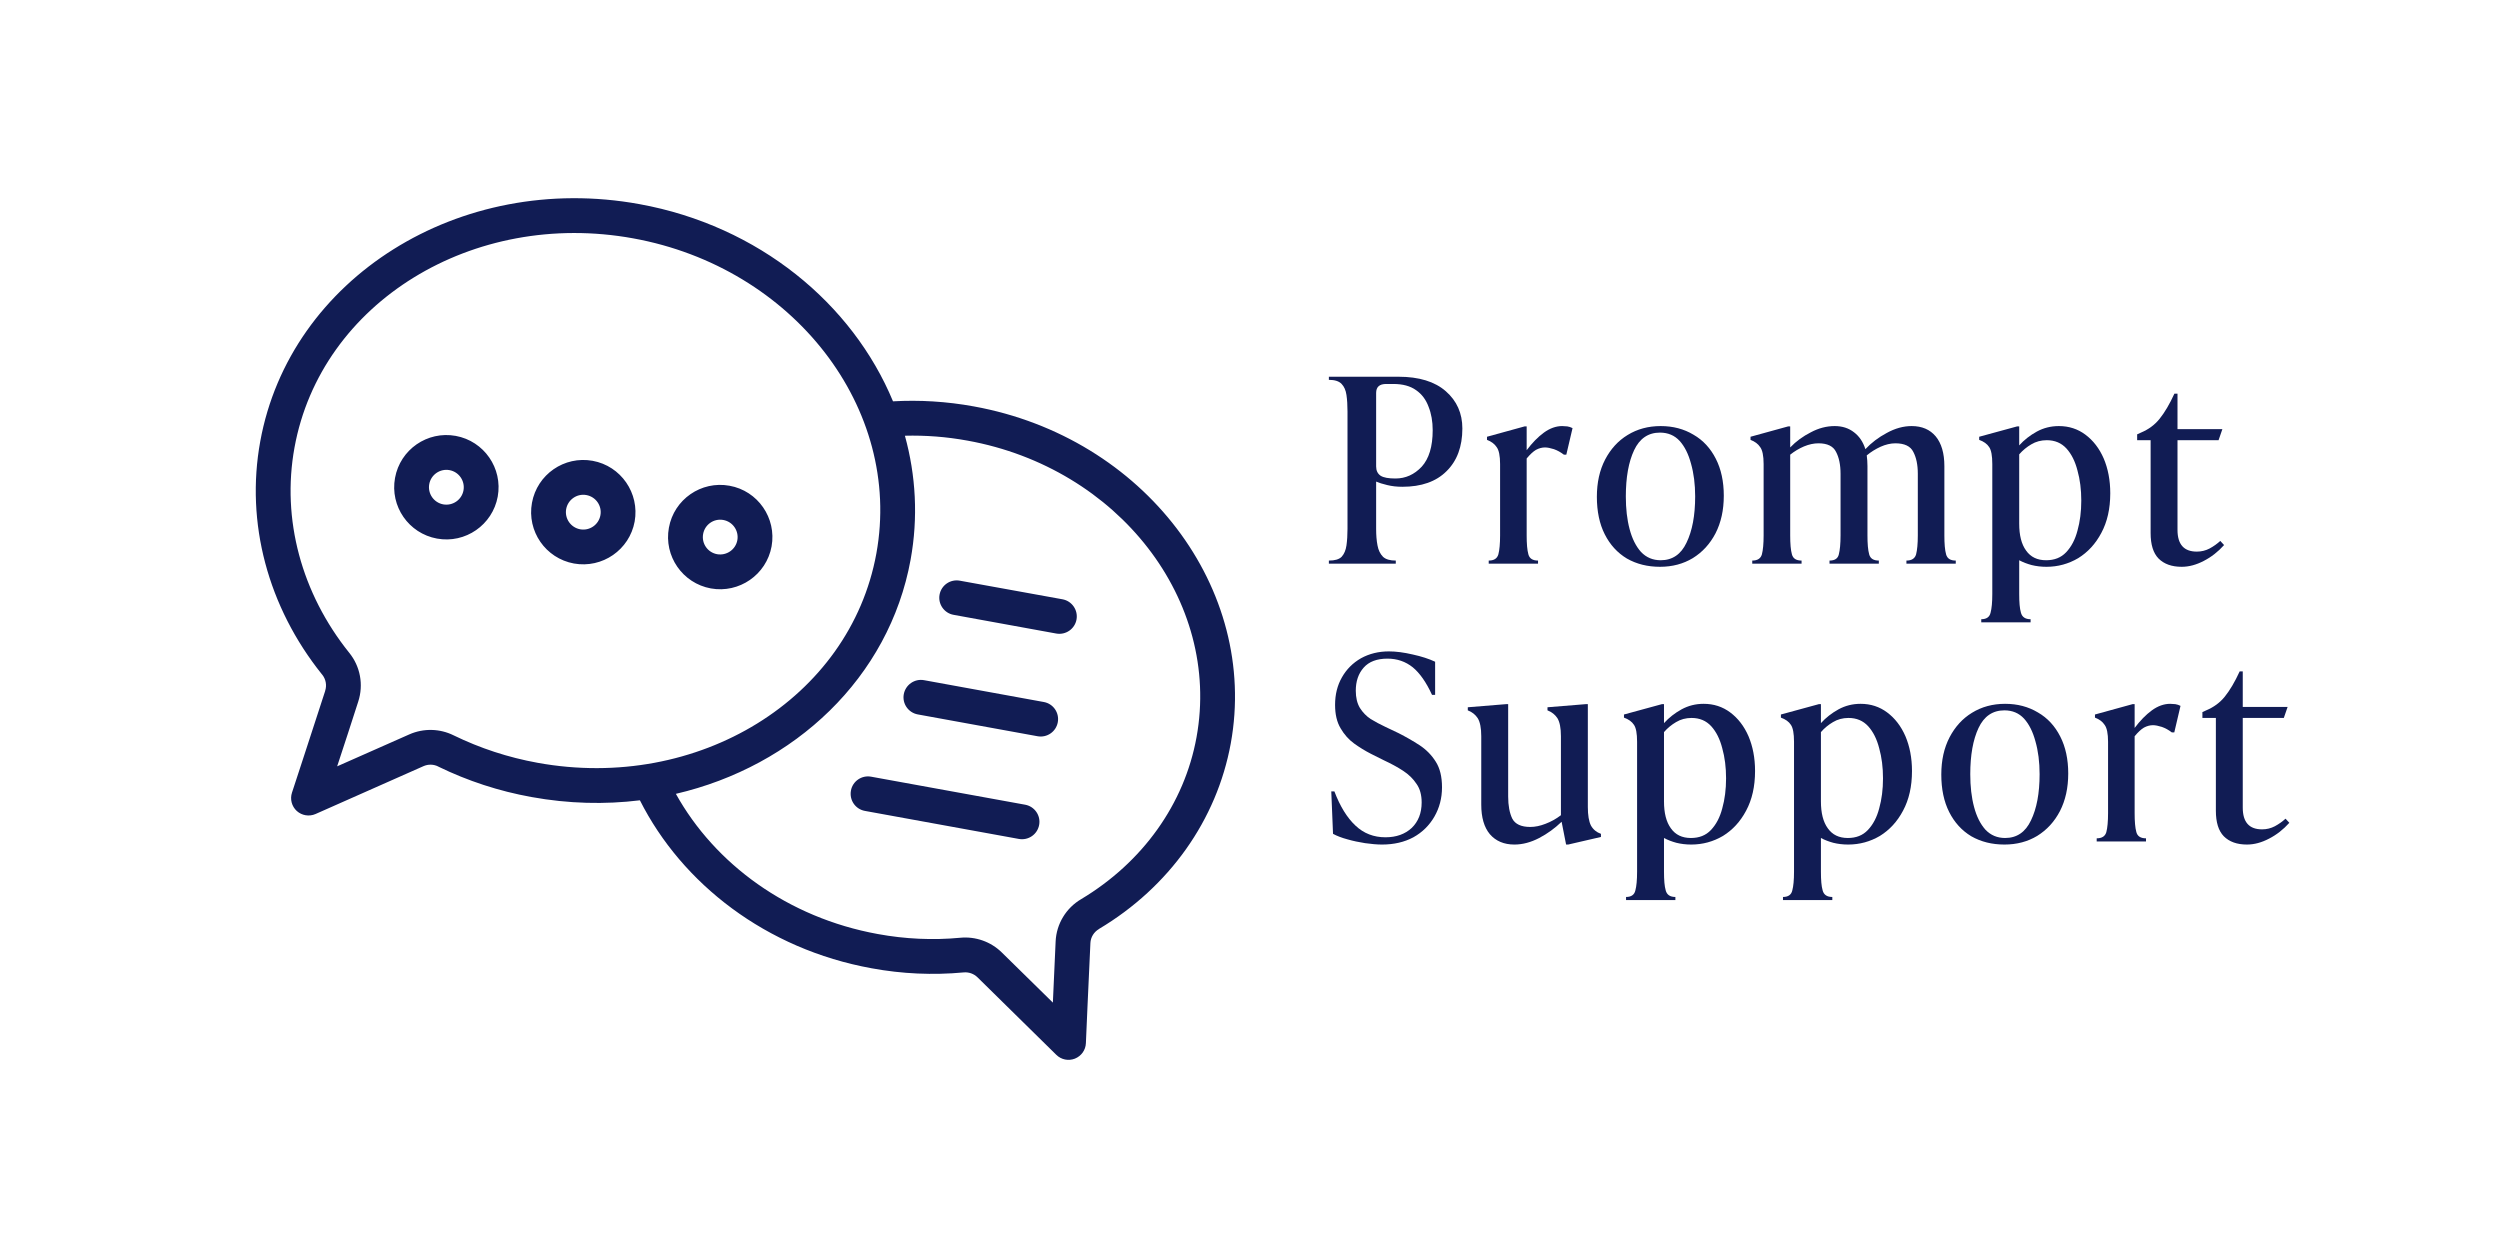 <svg xmlns="http://www.w3.org/2000/svg" xmlns:xlink="http://www.w3.org/1999/xlink" width="151" zoomAndPan="magnify" viewBox="0 0 113.25 56.25" height="75" preserveAspectRatio="xMidYMid meet" version="1.0"><defs><g></g><clipPath id="9523e323a4"><path d="M 11 8 L 56 8 L 56 49 L 11 49 Z M 11 8" clip-rule="nonzero"></path></clipPath><clipPath id="1c3a2ec68f"><path d="M 14.18 6.555 L 59.328 14.77 L 53.102 48.992 L 7.957 40.781 Z M 14.18 6.555" clip-rule="nonzero"></path></clipPath><clipPath id="cd32ed5699"><path d="M 59.25 14.754 L 14.102 6.543 L 7.875 40.766 L 53.023 48.98 Z M 59.25 14.754" clip-rule="nonzero"></path></clipPath></defs><g clip-path="url(#9523e323a4)"><g clip-path="url(#1c3a2ec68f)"><g clip-path="url(#cd32ed5699)"><path fill="#111c54" d="M 40.453 18.18 C 41.648 18.113 42.875 18.184 44.113 18.41 C 51.836 19.812 57.027 26.672 55.754 33.676 C 55.121 37.148 52.965 40.184 49.789 42.078 C 49.789 42.082 49.785 42.082 49.781 42.086 C 49.555 42.219 49.406 42.457 49.395 42.723 C 49.395 42.727 49.395 42.727 49.395 42.727 C 49.32 44.254 49.191 47.254 49.191 47.254 C 49.18 47.566 48.984 47.84 48.691 47.957 C 48.402 48.07 48.074 48.004 47.852 47.785 L 44.281 44.273 C 44.113 44.109 43.883 44.027 43.648 44.051 C 43.648 44.051 43.648 44.051 43.645 44.051 C 42.266 44.18 40.863 44.117 39.484 43.863 C 34.707 42.996 30.895 40.035 28.988 36.254 C 27.402 36.449 25.75 36.41 24.074 36.105 C 22.605 35.84 21.184 35.375 19.855 34.727 C 19.855 34.723 19.855 34.723 19.852 34.723 C 19.641 34.617 19.398 34.613 19.184 34.707 L 14.293 36.875 C 14.008 37 13.676 36.945 13.445 36.738 C 13.215 36.527 13.129 36.203 13.227 35.906 C 13.227 35.906 14.238 32.824 14.73 31.301 L 14.73 31.293 C 14.812 31.043 14.762 30.766 14.594 30.559 C 14.59 30.555 14.59 30.555 14.586 30.551 C 12.133 27.492 11.117 23.68 11.789 19.996 C 13.133 12.605 20.812 7.762 28.961 9.246 C 34.379 10.23 38.617 13.758 40.453 18.18 Z M 40.992 19.738 C 41.922 19.715 42.875 19.785 43.832 19.961 C 50.66 21.199 55.328 27.203 54.203 33.395 C 53.652 36.43 51.754 39.066 48.984 40.727 C 48.293 41.129 47.855 41.855 47.82 42.648 C 47.785 43.395 47.734 44.492 47.695 45.418 L 45.383 43.148 C 44.883 42.656 44.191 42.414 43.5 42.48 C 42.262 42.598 41 42.539 39.766 42.312 C 35.684 41.57 32.379 39.133 30.617 35.961 C 35.996 34.711 40.277 30.699 41.25 25.355 C 41.598 23.441 41.488 21.535 40.992 19.738 Z M 39.699 25.074 C 40.895 18.496 35.934 12.113 28.68 10.797 C 21.426 9.477 14.535 13.699 13.34 20.277 C 12.75 23.52 13.656 26.871 15.816 29.566 C 16.324 30.188 16.477 31.023 16.227 31.785 C 15.98 32.559 15.594 33.742 15.273 34.715 L 18.547 33.266 C 19.188 32.984 19.922 33 20.551 33.312 C 21.746 33.895 23.031 34.316 24.355 34.555 C 31.613 35.875 38.5 31.652 39.699 25.074 Z M 39.461 35.184 L 46.438 36.453 C 46.867 36.531 47.152 36.941 47.074 37.367 C 46.996 37.797 46.586 38.082 46.156 38.004 L 39.18 36.734 C 38.75 36.656 38.469 36.246 38.547 35.816 C 38.621 35.391 39.035 35.105 39.461 35.184 Z M 41.859 30.812 L 47.285 31.801 C 47.715 31.879 47.996 32.289 47.918 32.719 C 47.84 33.145 47.43 33.43 47.004 33.352 L 41.574 32.363 C 41.148 32.285 40.863 31.875 40.941 31.449 C 41.02 31.02 41.43 30.734 41.859 30.812 Z M 20.645 19.746 C 21.926 19.98 22.781 21.211 22.547 22.496 C 22.312 23.777 21.082 24.633 19.797 24.398 C 18.512 24.164 17.66 22.934 17.895 21.648 C 18.129 20.363 19.359 19.512 20.645 19.746 Z M 26.848 20.875 C 28.129 21.109 28.98 22.34 28.75 23.625 C 28.516 24.906 27.285 25.758 26 25.527 C 24.715 25.293 23.863 24.062 24.098 22.777 C 24.332 21.492 25.562 20.641 26.848 20.875 Z M 33.047 22.004 C 34.332 22.234 35.184 23.469 34.953 24.75 C 34.719 26.035 33.484 26.887 32.203 26.656 C 30.918 26.422 30.066 25.188 30.301 23.906 C 30.531 22.621 31.766 21.77 33.047 22.004 Z M 43.48 26.305 L 48.133 27.148 C 48.559 27.227 48.844 27.637 48.766 28.066 C 48.688 28.492 48.277 28.777 47.848 28.699 L 43.199 27.852 C 42.77 27.777 42.484 27.363 42.562 26.938 C 42.641 26.508 43.051 26.227 43.48 26.305 Z M 20.363 21.297 C 19.934 21.219 19.523 21.504 19.445 21.93 C 19.367 22.359 19.652 22.77 20.078 22.848 C 20.508 22.926 20.918 22.641 20.996 22.215 C 21.074 21.785 20.789 21.375 20.363 21.297 Z M 26.562 22.426 C 26.137 22.348 25.727 22.633 25.648 23.059 C 25.57 23.488 25.855 23.898 26.281 23.977 C 26.711 24.055 27.121 23.77 27.199 23.34 C 27.277 22.914 26.992 22.504 26.562 22.426 Z M 32.766 23.555 C 32.34 23.477 31.93 23.758 31.852 24.188 C 31.773 24.617 32.055 25.027 32.484 25.105 C 32.914 25.18 33.324 24.898 33.402 24.469 C 33.477 24.043 33.195 23.633 32.766 23.555 Z M 32.766 23.555" fill-opacity="1" fill-rule="evenodd"></path></g></g></g><g fill="#111c54" fill-opacity="1"><g transform="translate(59.995, 25.535)"><g><path d="M 0.203 -8.469 L 3.359 -8.469 C 4.285 -8.469 5 -8.25 5.5 -7.812 C 6 -7.375 6.25 -6.812 6.25 -6.125 C 6.25 -5.301 6.008 -4.656 5.531 -4.188 C 5.062 -3.719 4.395 -3.484 3.531 -3.484 C 3.289 -3.484 3.062 -3.508 2.844 -3.562 C 2.633 -3.613 2.469 -3.664 2.344 -3.719 L 2.344 -1.578 C 2.344 -1.297 2.363 -1.047 2.406 -0.828 C 2.445 -0.609 2.531 -0.438 2.656 -0.312 C 2.781 -0.195 2.973 -0.141 3.234 -0.141 L 3.234 0 L 0.203 0 L 0.203 -0.141 C 0.473 -0.141 0.664 -0.195 0.781 -0.312 C 0.895 -0.438 0.969 -0.609 1 -0.828 C 1.031 -1.047 1.047 -1.297 1.047 -1.578 L 1.047 -6.891 C 1.047 -7.18 1.031 -7.43 1 -7.641 C 0.969 -7.859 0.895 -8.023 0.781 -8.141 C 0.664 -8.266 0.473 -8.328 0.203 -8.328 Z M 3.219 -3.859 C 3.676 -3.859 4.07 -4.035 4.406 -4.391 C 4.738 -4.754 4.906 -5.305 4.906 -6.047 C 4.906 -6.441 4.844 -6.797 4.719 -7.109 C 4.602 -7.43 4.414 -7.68 4.156 -7.859 C 3.895 -8.047 3.551 -8.141 3.125 -8.141 L 2.797 -8.141 C 2.492 -8.141 2.344 -8.004 2.344 -7.734 L 2.344 -4.406 C 2.344 -4.219 2.41 -4.078 2.547 -3.984 C 2.68 -3.898 2.906 -3.859 3.219 -3.859 Z M 3.219 -3.859"></path></g></g></g><g fill="#111c54" fill-opacity="1"><g transform="translate(67.22, 25.535)"><g><path d="M 3.547 -6.234 C 3.617 -6.234 3.695 -6.227 3.781 -6.219 C 3.863 -6.207 3.941 -6.18 4.016 -6.141 L 3.734 -4.938 L 3.625 -4.938 C 3.477 -5.051 3.328 -5.133 3.172 -5.188 C 3.016 -5.238 2.879 -5.266 2.766 -5.266 C 2.629 -5.266 2.492 -5.227 2.359 -5.156 C 2.234 -5.082 2.094 -4.953 1.938 -4.766 L 1.938 -1.281 C 1.938 -0.906 1.961 -0.617 2.016 -0.422 C 2.066 -0.234 2.211 -0.141 2.453 -0.141 L 2.453 0 L 0.219 0 L 0.219 -0.141 C 0.457 -0.141 0.602 -0.234 0.656 -0.422 C 0.707 -0.617 0.734 -0.906 0.734 -1.281 L 0.734 -4.516 C 0.734 -4.891 0.68 -5.145 0.578 -5.281 C 0.484 -5.426 0.336 -5.535 0.141 -5.609 L 0.141 -5.75 L 1.844 -6.219 L 1.938 -6.219 L 1.938 -5.141 C 2.188 -5.473 2.445 -5.738 2.719 -5.938 C 2.988 -6.133 3.266 -6.234 3.547 -6.234 Z M 3.547 -6.234"></path></g></g></g><g fill="#111c54" fill-opacity="1"><g transform="translate(72.072, 25.535)"><g><path d="M 3.125 0.141 C 2.562 0.141 2.062 0.016 1.625 -0.234 C 1.195 -0.492 0.863 -0.859 0.625 -1.328 C 0.383 -1.805 0.266 -2.375 0.266 -3.031 C 0.266 -3.676 0.391 -4.238 0.641 -4.719 C 0.891 -5.195 1.227 -5.566 1.656 -5.828 C 2.094 -6.098 2.594 -6.234 3.156 -6.234 C 3.719 -6.234 4.211 -6.102 4.641 -5.844 C 5.078 -5.594 5.414 -5.227 5.656 -4.75 C 5.895 -4.281 6.016 -3.723 6.016 -3.078 C 6.016 -2.43 5.891 -1.863 5.641 -1.375 C 5.391 -0.895 5.047 -0.52 4.609 -0.25 C 4.18 0.008 3.688 0.141 3.125 0.141 Z M 3.156 -0.156 C 3.688 -0.156 4.078 -0.422 4.328 -0.953 C 4.586 -1.484 4.719 -2.18 4.719 -3.047 C 4.719 -3.598 4.656 -4.094 4.531 -4.531 C 4.414 -4.969 4.242 -5.312 4.016 -5.562 C 3.785 -5.812 3.488 -5.938 3.125 -5.938 C 2.594 -5.938 2.203 -5.672 1.953 -5.141 C 1.703 -4.609 1.578 -3.91 1.578 -3.047 C 1.578 -2.492 1.633 -2 1.75 -1.562 C 1.863 -1.133 2.035 -0.789 2.266 -0.531 C 2.504 -0.281 2.801 -0.156 3.156 -0.156 Z M 3.156 -0.156"></path></g></g></g><g fill="#111c54" fill-opacity="1"><g transform="translate(79.158, 25.535)"><g><path d="M 8.922 -4.422 L 8.922 -1.281 C 8.922 -0.906 8.945 -0.617 9 -0.422 C 9.051 -0.234 9.195 -0.141 9.438 -0.141 L 9.438 0 L 7.203 0 L 7.203 -0.141 C 7.441 -0.141 7.586 -0.234 7.641 -0.422 C 7.691 -0.617 7.719 -0.906 7.719 -1.281 L 7.719 -4.078 C 7.719 -4.484 7.648 -4.812 7.516 -5.062 C 7.391 -5.32 7.117 -5.453 6.703 -5.453 C 6.484 -5.453 6.258 -5.398 6.031 -5.297 C 5.801 -5.191 5.594 -5.062 5.406 -4.906 C 5.426 -4.75 5.438 -4.586 5.438 -4.422 L 5.438 -1.281 C 5.438 -0.906 5.461 -0.617 5.516 -0.422 C 5.566 -0.234 5.711 -0.141 5.953 -0.141 L 5.953 0 L 3.719 0 L 3.719 -0.141 C 3.957 -0.141 4.098 -0.234 4.141 -0.422 C 4.191 -0.617 4.219 -0.906 4.219 -1.281 L 4.219 -4.078 C 4.219 -4.484 4.148 -4.812 4.016 -5.062 C 3.891 -5.32 3.625 -5.453 3.219 -5.453 C 3.008 -5.453 2.789 -5.406 2.562 -5.312 C 2.344 -5.219 2.133 -5.094 1.938 -4.938 L 1.938 -1.281 C 1.938 -0.906 1.961 -0.617 2.016 -0.422 C 2.066 -0.234 2.211 -0.141 2.453 -0.141 L 2.453 0 L 0.219 0 L 0.219 -0.141 C 0.457 -0.141 0.602 -0.234 0.656 -0.422 C 0.707 -0.617 0.734 -0.906 0.734 -1.281 L 0.734 -4.516 C 0.734 -4.891 0.68 -5.145 0.578 -5.281 C 0.484 -5.426 0.336 -5.535 0.141 -5.609 L 0.141 -5.75 L 1.844 -6.219 L 1.938 -6.219 L 1.938 -5.266 C 2.207 -5.547 2.52 -5.773 2.875 -5.953 C 3.227 -6.141 3.586 -6.234 3.953 -6.234 C 4.297 -6.234 4.586 -6.141 4.828 -5.953 C 5.066 -5.773 5.238 -5.52 5.344 -5.188 C 5.613 -5.477 5.938 -5.723 6.312 -5.922 C 6.688 -6.129 7.062 -6.234 7.438 -6.234 C 7.906 -6.234 8.27 -6.078 8.531 -5.766 C 8.789 -5.453 8.922 -5.004 8.922 -4.422 Z M 8.922 -4.422"></path></g></g></g><g fill="#111c54" fill-opacity="1"><g transform="translate(89.548, 25.535)"><g><path d="M 3.719 -6.234 C 4.176 -6.234 4.578 -6.102 4.922 -5.844 C 5.273 -5.582 5.551 -5.223 5.75 -4.766 C 5.945 -4.305 6.047 -3.781 6.047 -3.188 C 6.047 -2.488 5.91 -1.891 5.641 -1.391 C 5.379 -0.898 5.031 -0.52 4.594 -0.25 C 4.156 0.008 3.676 0.141 3.156 0.141 C 2.914 0.141 2.691 0.113 2.484 0.062 C 2.285 0.008 2.098 -0.062 1.922 -0.156 L 1.922 1.375 C 1.922 1.75 1.945 2.031 2 2.219 C 2.051 2.414 2.195 2.516 2.438 2.516 L 2.438 2.656 L 0.203 2.656 L 0.203 2.516 C 0.441 2.516 0.582 2.414 0.625 2.219 C 0.676 2.031 0.703 1.75 0.703 1.375 L 0.703 -4.516 C 0.703 -4.891 0.656 -5.145 0.562 -5.281 C 0.469 -5.426 0.316 -5.535 0.109 -5.609 L 0.109 -5.75 L 1.828 -6.219 L 1.922 -6.219 L 1.922 -5.359 C 2.148 -5.609 2.414 -5.816 2.719 -5.984 C 3.02 -6.148 3.352 -6.234 3.719 -6.234 Z M 3.141 -0.156 C 3.516 -0.156 3.816 -0.273 4.047 -0.516 C 4.285 -0.766 4.457 -1.094 4.562 -1.5 C 4.676 -1.906 4.734 -2.359 4.734 -2.859 C 4.734 -3.359 4.676 -3.812 4.562 -4.219 C 4.457 -4.633 4.289 -4.969 4.062 -5.219 C 3.832 -5.469 3.535 -5.594 3.172 -5.594 C 2.91 -5.594 2.676 -5.531 2.469 -5.406 C 2.27 -5.289 2.086 -5.141 1.922 -4.953 L 1.922 -1.812 C 1.922 -1.289 2.023 -0.883 2.234 -0.594 C 2.441 -0.301 2.742 -0.156 3.141 -0.156 Z M 3.141 -0.156"></path></g></g></g><g fill="#111c54" fill-opacity="1"><g transform="translate(96.657, 25.535)"><g><path d="M 3.922 -1.031 L 4.094 -0.844 C 3.82 -0.539 3.516 -0.301 3.172 -0.125 C 2.836 0.051 2.504 0.141 2.172 0.141 C 1.723 0.141 1.375 0.016 1.125 -0.234 C 0.883 -0.484 0.766 -0.867 0.766 -1.391 L 0.766 -5.594 L 0.156 -5.594 L 0.156 -5.859 L 0.328 -5.938 C 0.672 -6.082 0.953 -6.289 1.172 -6.562 C 1.398 -6.844 1.625 -7.223 1.844 -7.703 L 1.984 -7.703 L 1.984 -6.094 L 4.016 -6.094 L 3.844 -5.594 L 1.984 -5.594 L 1.984 -1.531 C 1.984 -0.875 2.273 -0.547 2.859 -0.547 C 3.066 -0.547 3.258 -0.594 3.438 -0.688 C 3.625 -0.789 3.785 -0.906 3.922 -1.031 Z M 3.922 -1.031"></path></g></g></g><g fill="#111c54" fill-opacity="1"><g transform="translate(59.995, 38.117)"><g><path d="M 2.609 0.141 C 2.379 0.141 2.125 0.117 1.844 0.078 C 1.57 0.035 1.305 -0.02 1.047 -0.094 C 0.785 -0.164 0.566 -0.25 0.391 -0.344 L 0.312 -2.266 L 0.453 -2.266 C 0.711 -1.586 1.031 -1.07 1.406 -0.719 C 1.781 -0.363 2.234 -0.188 2.766 -0.188 C 3.254 -0.188 3.648 -0.328 3.953 -0.609 C 4.254 -0.898 4.406 -1.285 4.406 -1.766 C 4.406 -2.109 4.328 -2.391 4.172 -2.609 C 4.023 -2.836 3.82 -3.035 3.562 -3.203 C 3.312 -3.367 3.023 -3.523 2.703 -3.672 L 2.109 -3.969 C 1.848 -4.102 1.594 -4.258 1.344 -4.438 C 1.102 -4.613 0.898 -4.844 0.734 -5.125 C 0.566 -5.406 0.484 -5.758 0.484 -6.188 C 0.484 -6.656 0.586 -7.07 0.797 -7.438 C 1.004 -7.801 1.289 -8.086 1.656 -8.297 C 2.031 -8.504 2.453 -8.609 2.922 -8.609 C 3.242 -8.609 3.602 -8.562 4 -8.469 C 4.395 -8.383 4.734 -8.273 5.016 -8.141 L 5.016 -6.641 L 4.875 -6.641 C 4.613 -7.211 4.32 -7.629 4 -7.891 C 3.676 -8.148 3.297 -8.281 2.859 -8.281 C 2.379 -8.281 2.02 -8.145 1.781 -7.875 C 1.539 -7.602 1.422 -7.254 1.422 -6.828 C 1.422 -6.516 1.484 -6.254 1.609 -6.047 C 1.734 -5.848 1.895 -5.68 2.094 -5.547 C 2.301 -5.422 2.523 -5.301 2.766 -5.188 L 3.359 -4.906 C 3.691 -4.738 4.008 -4.555 4.312 -4.359 C 4.613 -4.16 4.859 -3.91 5.047 -3.609 C 5.234 -3.316 5.328 -2.93 5.328 -2.453 C 5.328 -1.961 5.211 -1.52 4.984 -1.125 C 4.754 -0.727 4.438 -0.414 4.031 -0.188 C 3.625 0.031 3.148 0.141 2.609 0.141 Z M 2.609 0.141"></path></g></g></g><g fill="#111c54" fill-opacity="1"><g transform="translate(66.382, 38.117)"><g><path d="M 5.547 -6.219 L 5.547 -1.562 C 5.547 -1.188 5.594 -0.906 5.688 -0.719 C 5.789 -0.539 5.941 -0.414 6.141 -0.344 L 6.141 -0.203 L 4.656 0.141 L 4.562 0.141 L 4.359 -0.891 C 4.055 -0.598 3.719 -0.352 3.344 -0.156 C 2.969 0.039 2.594 0.141 2.219 0.141 C 1.75 0.141 1.379 -0.016 1.109 -0.328 C 0.848 -0.641 0.719 -1.086 0.719 -1.672 L 0.719 -4.766 C 0.719 -5.141 0.664 -5.41 0.562 -5.578 C 0.457 -5.742 0.305 -5.863 0.109 -5.938 L 0.109 -6.078 L 1.844 -6.219 L 1.938 -6.219 L 1.938 -2.031 C 1.938 -1.625 2 -1.289 2.125 -1.031 C 2.258 -0.781 2.531 -0.656 2.938 -0.656 C 3.156 -0.656 3.383 -0.703 3.625 -0.797 C 3.875 -0.891 4.109 -1.02 4.328 -1.188 L 4.328 -4.766 C 4.328 -5.141 4.273 -5.41 4.172 -5.578 C 4.066 -5.742 3.914 -5.863 3.719 -5.938 L 3.719 -6.078 L 5.453 -6.219 Z M 5.547 -6.219"></path></g></g></g><g fill="#111c54" fill-opacity="1"><g transform="translate(73.457, 38.117)"><g><path d="M 3.719 -6.234 C 4.176 -6.234 4.578 -6.102 4.922 -5.844 C 5.273 -5.582 5.551 -5.223 5.75 -4.766 C 5.945 -4.305 6.047 -3.781 6.047 -3.188 C 6.047 -2.488 5.91 -1.891 5.641 -1.391 C 5.379 -0.898 5.031 -0.52 4.594 -0.25 C 4.156 0.008 3.676 0.141 3.156 0.141 C 2.914 0.141 2.691 0.113 2.484 0.062 C 2.285 0.008 2.098 -0.062 1.922 -0.156 L 1.922 1.375 C 1.922 1.75 1.945 2.031 2 2.219 C 2.051 2.414 2.195 2.516 2.438 2.516 L 2.438 2.656 L 0.203 2.656 L 0.203 2.516 C 0.441 2.516 0.582 2.414 0.625 2.219 C 0.676 2.031 0.703 1.75 0.703 1.375 L 0.703 -4.516 C 0.703 -4.891 0.656 -5.145 0.562 -5.281 C 0.469 -5.426 0.316 -5.535 0.109 -5.609 L 0.109 -5.75 L 1.828 -6.219 L 1.922 -6.219 L 1.922 -5.359 C 2.148 -5.609 2.414 -5.816 2.719 -5.984 C 3.02 -6.148 3.352 -6.234 3.719 -6.234 Z M 3.141 -0.156 C 3.516 -0.156 3.816 -0.273 4.047 -0.516 C 4.285 -0.766 4.457 -1.094 4.562 -1.5 C 4.676 -1.906 4.734 -2.359 4.734 -2.859 C 4.734 -3.359 4.676 -3.812 4.562 -4.219 C 4.457 -4.633 4.289 -4.969 4.062 -5.219 C 3.832 -5.469 3.535 -5.594 3.172 -5.594 C 2.91 -5.594 2.676 -5.531 2.469 -5.406 C 2.27 -5.289 2.086 -5.141 1.922 -4.953 L 1.922 -1.812 C 1.922 -1.289 2.023 -0.883 2.234 -0.594 C 2.441 -0.301 2.742 -0.156 3.141 -0.156 Z M 3.141 -0.156"></path></g></g></g><g fill="#111c54" fill-opacity="1"><g transform="translate(80.566, 38.117)"><g><path d="M 3.719 -6.234 C 4.176 -6.234 4.578 -6.102 4.922 -5.844 C 5.273 -5.582 5.551 -5.223 5.75 -4.766 C 5.945 -4.305 6.047 -3.781 6.047 -3.188 C 6.047 -2.488 5.91 -1.891 5.641 -1.391 C 5.379 -0.898 5.031 -0.52 4.594 -0.25 C 4.156 0.008 3.676 0.141 3.156 0.141 C 2.914 0.141 2.691 0.113 2.484 0.062 C 2.285 0.008 2.098 -0.062 1.922 -0.156 L 1.922 1.375 C 1.922 1.75 1.945 2.031 2 2.219 C 2.051 2.414 2.195 2.516 2.438 2.516 L 2.438 2.656 L 0.203 2.656 L 0.203 2.516 C 0.441 2.516 0.582 2.414 0.625 2.219 C 0.676 2.031 0.703 1.75 0.703 1.375 L 0.703 -4.516 C 0.703 -4.891 0.656 -5.145 0.562 -5.281 C 0.469 -5.426 0.316 -5.535 0.109 -5.609 L 0.109 -5.75 L 1.828 -6.219 L 1.922 -6.219 L 1.922 -5.359 C 2.148 -5.609 2.414 -5.816 2.719 -5.984 C 3.02 -6.148 3.352 -6.234 3.719 -6.234 Z M 3.141 -0.156 C 3.516 -0.156 3.816 -0.273 4.047 -0.516 C 4.285 -0.766 4.457 -1.094 4.562 -1.5 C 4.676 -1.906 4.734 -2.359 4.734 -2.859 C 4.734 -3.359 4.676 -3.812 4.562 -4.219 C 4.457 -4.633 4.289 -4.969 4.062 -5.219 C 3.832 -5.469 3.535 -5.594 3.172 -5.594 C 2.91 -5.594 2.676 -5.531 2.469 -5.406 C 2.27 -5.289 2.086 -5.141 1.922 -4.953 L 1.922 -1.812 C 1.922 -1.289 2.023 -0.883 2.234 -0.594 C 2.441 -0.301 2.742 -0.156 3.141 -0.156 Z M 3.141 -0.156"></path></g></g></g><g fill="#111c54" fill-opacity="1"><g transform="translate(87.675, 38.117)"><g><path d="M 3.125 0.141 C 2.562 0.141 2.062 0.016 1.625 -0.234 C 1.195 -0.492 0.863 -0.859 0.625 -1.328 C 0.383 -1.805 0.266 -2.375 0.266 -3.031 C 0.266 -3.676 0.391 -4.238 0.641 -4.719 C 0.891 -5.195 1.227 -5.566 1.656 -5.828 C 2.094 -6.098 2.594 -6.234 3.156 -6.234 C 3.719 -6.234 4.211 -6.102 4.641 -5.844 C 5.078 -5.594 5.414 -5.227 5.656 -4.75 C 5.895 -4.281 6.016 -3.723 6.016 -3.078 C 6.016 -2.43 5.891 -1.863 5.641 -1.375 C 5.391 -0.895 5.047 -0.52 4.609 -0.25 C 4.18 0.008 3.688 0.141 3.125 0.141 Z M 3.156 -0.156 C 3.688 -0.156 4.078 -0.422 4.328 -0.953 C 4.586 -1.484 4.719 -2.18 4.719 -3.047 C 4.719 -3.598 4.656 -4.094 4.531 -4.531 C 4.414 -4.969 4.242 -5.312 4.016 -5.562 C 3.785 -5.812 3.488 -5.938 3.125 -5.938 C 2.594 -5.938 2.203 -5.672 1.953 -5.141 C 1.703 -4.609 1.578 -3.91 1.578 -3.047 C 1.578 -2.492 1.633 -2 1.75 -1.562 C 1.863 -1.133 2.035 -0.789 2.266 -0.531 C 2.504 -0.281 2.801 -0.156 3.156 -0.156 Z M 3.156 -0.156"></path></g></g></g><g fill="#111c54" fill-opacity="1"><g transform="translate(94.761, 38.117)"><g><path d="M 3.547 -6.234 C 3.617 -6.234 3.695 -6.227 3.781 -6.219 C 3.863 -6.207 3.941 -6.18 4.016 -6.141 L 3.734 -4.938 L 3.625 -4.938 C 3.477 -5.051 3.328 -5.133 3.172 -5.188 C 3.016 -5.238 2.879 -5.266 2.766 -5.266 C 2.629 -5.266 2.492 -5.227 2.359 -5.156 C 2.234 -5.082 2.094 -4.953 1.938 -4.766 L 1.938 -1.281 C 1.938 -0.906 1.961 -0.617 2.016 -0.422 C 2.066 -0.234 2.211 -0.141 2.453 -0.141 L 2.453 0 L 0.219 0 L 0.219 -0.141 C 0.457 -0.141 0.602 -0.234 0.656 -0.422 C 0.707 -0.617 0.734 -0.906 0.734 -1.281 L 0.734 -4.516 C 0.734 -4.891 0.68 -5.145 0.578 -5.281 C 0.484 -5.426 0.336 -5.535 0.141 -5.609 L 0.141 -5.75 L 1.844 -6.219 L 1.938 -6.219 L 1.938 -5.141 C 2.188 -5.473 2.445 -5.738 2.719 -5.938 C 2.988 -6.133 3.266 -6.234 3.547 -6.234 Z M 3.547 -6.234"></path></g></g></g><g fill="#111c54" fill-opacity="1"><g transform="translate(99.613, 38.117)"><g><path d="M 3.922 -1.031 L 4.094 -0.844 C 3.82 -0.539 3.516 -0.301 3.172 -0.125 C 2.836 0.051 2.504 0.141 2.172 0.141 C 1.723 0.141 1.375 0.016 1.125 -0.234 C 0.883 -0.484 0.766 -0.867 0.766 -1.391 L 0.766 -5.594 L 0.156 -5.594 L 0.156 -5.859 L 0.328 -5.938 C 0.672 -6.082 0.953 -6.289 1.172 -6.562 C 1.398 -6.844 1.625 -7.223 1.844 -7.703 L 1.984 -7.703 L 1.984 -6.094 L 4.016 -6.094 L 3.844 -5.594 L 1.984 -5.594 L 1.984 -1.531 C 1.984 -0.875 2.273 -0.547 2.859 -0.547 C 3.066 -0.547 3.258 -0.594 3.438 -0.688 C 3.625 -0.789 3.785 -0.906 3.922 -1.031 Z M 3.922 -1.031"></path></g></g></g></svg>